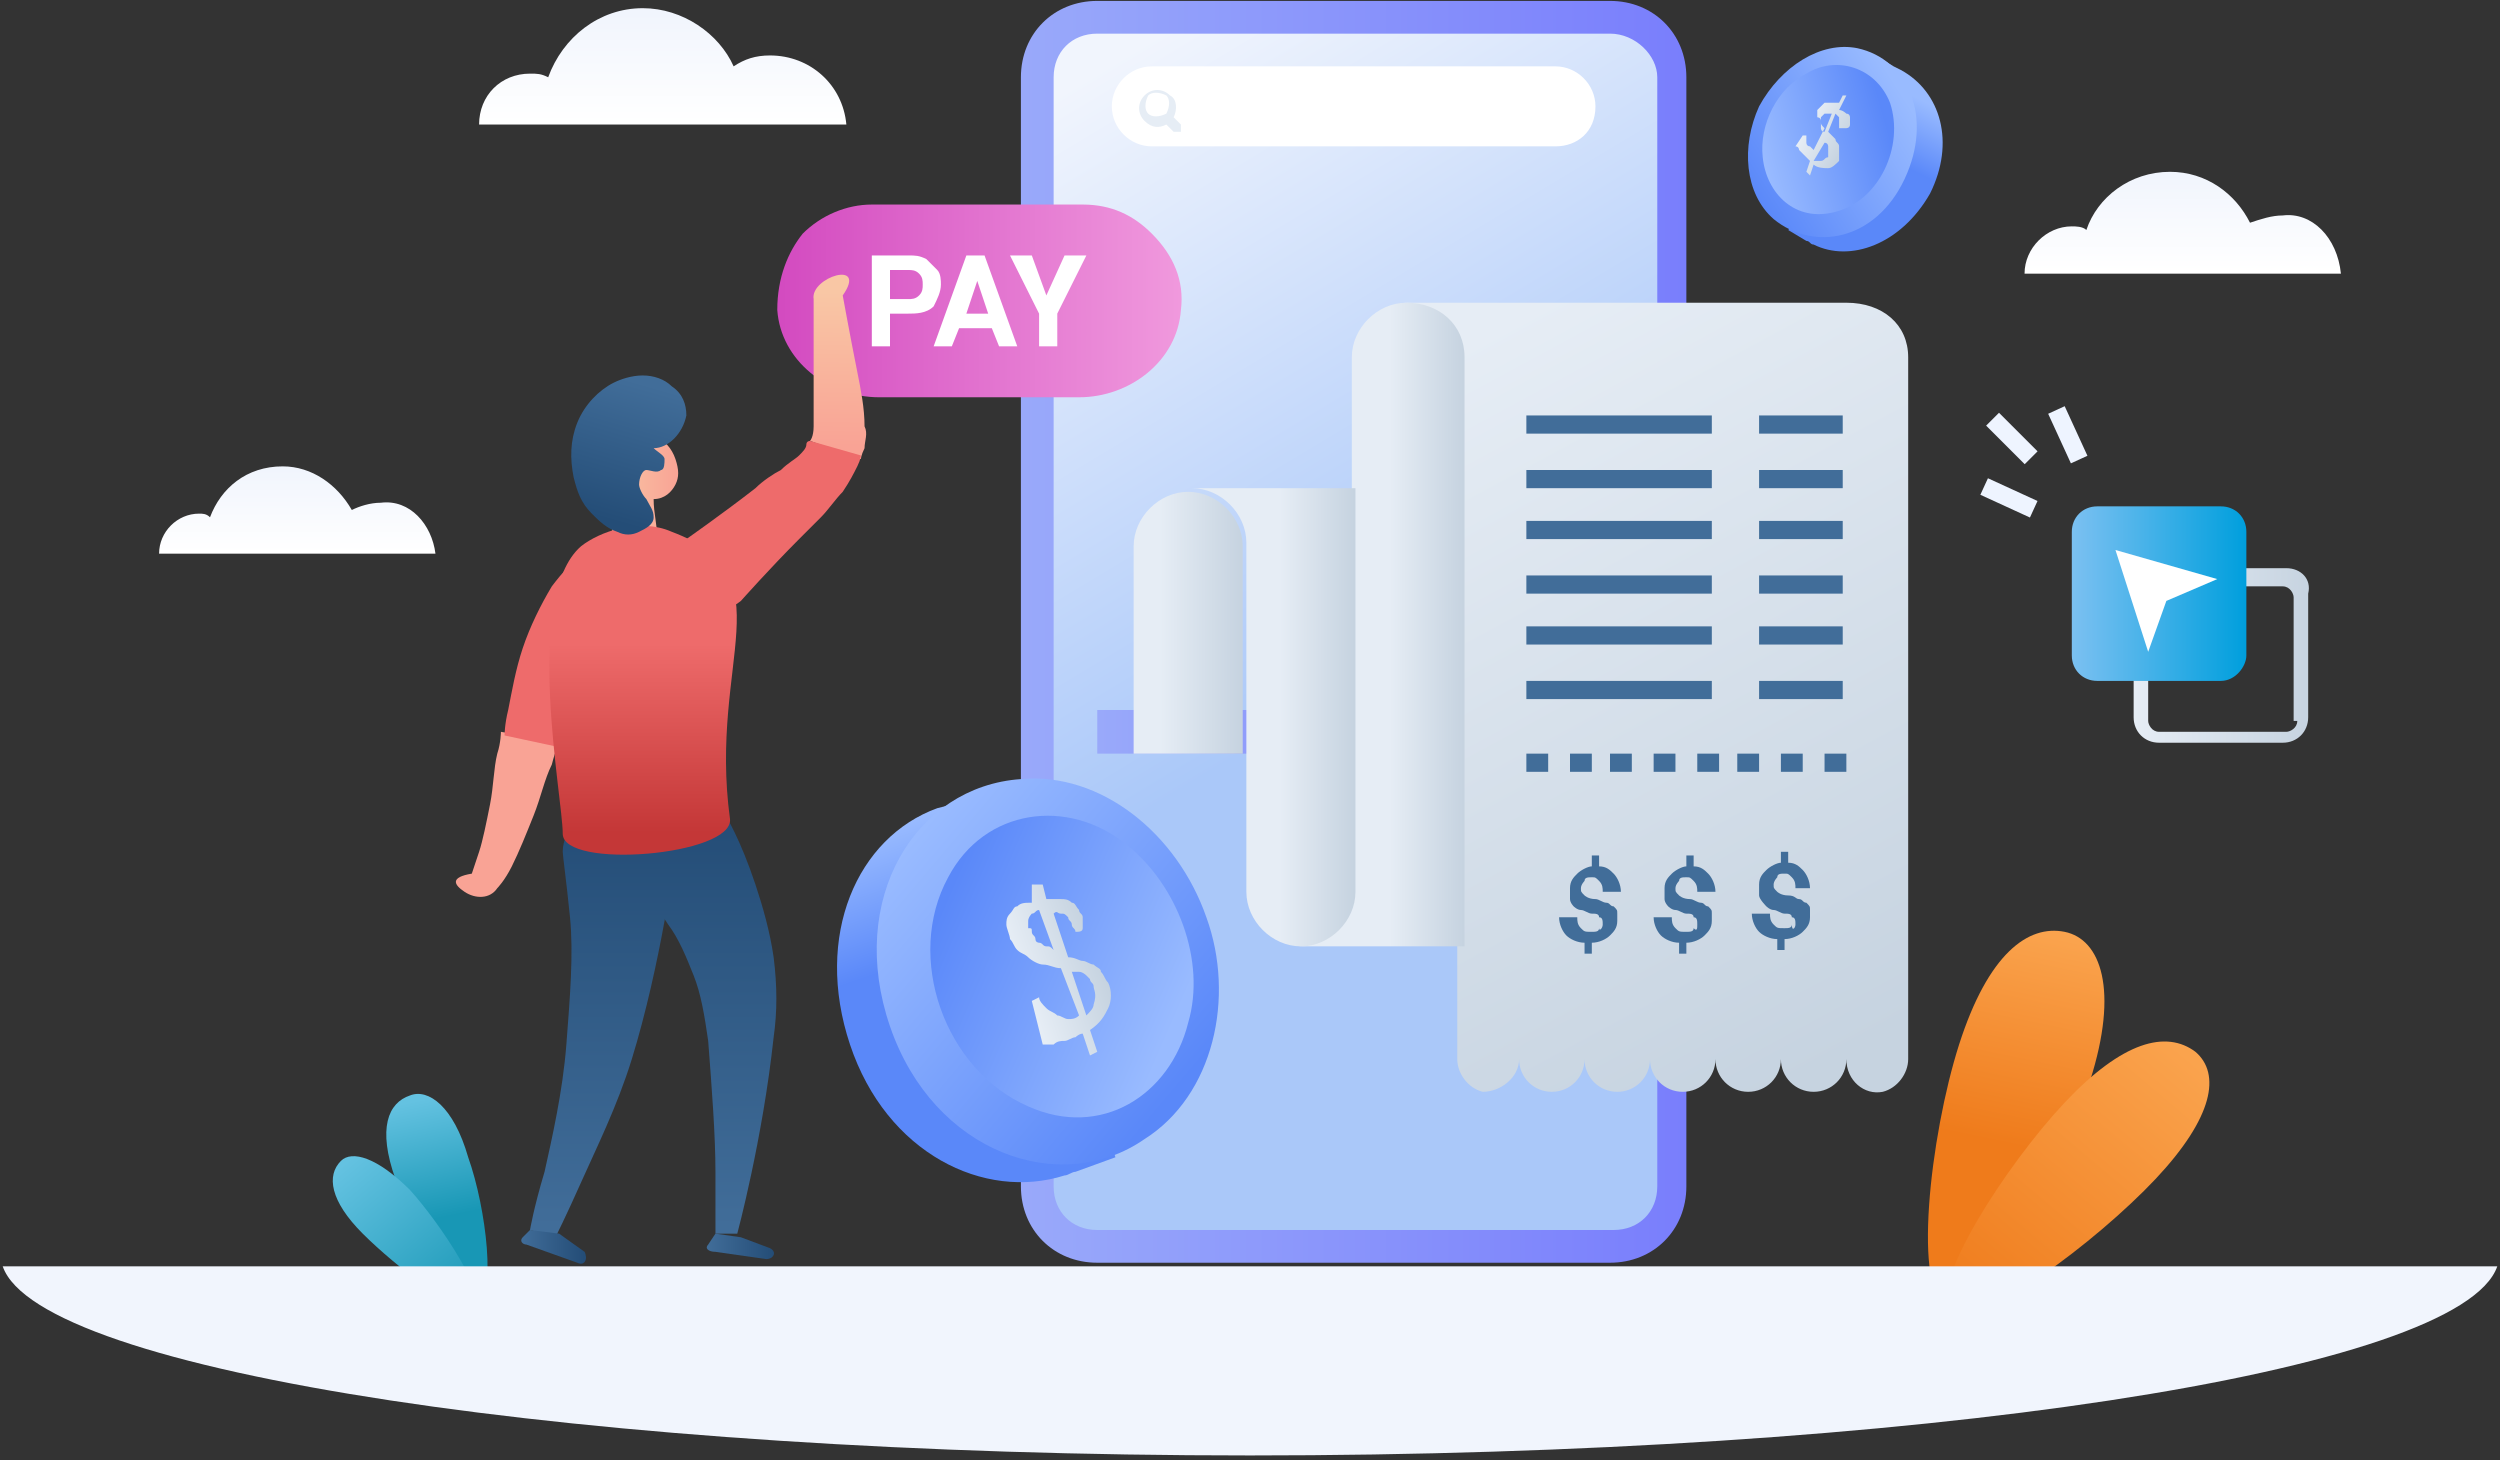 <svg width="440" height="257" viewBox="0 0 440 257" fill="none" xmlns="http://www.w3.org/2000/svg">
<rect x="0" y="0" width="440" height="257" fill="#333333" stroke="none"/>
<path d="M148.96 21.92H84.32C84.32 16.8 88.16 12.96 93.28 12.96C94.56 12.96 95.2 12.96 96.48 13.6C99.04 6.56 105.44 1.44 113.12 1.44C120.16 1.44 126.56 5.92 129.12 11.68C131.04 10.4 132.96 9.76 135.52 9.76C142.56 9.76 148.32 14.88 148.96 21.92Z" fill="url(#paint0_linear_2202_34255)"/>
<path d="M412 48.16H356.32C356.32 43.68 360.16 39.84 364.64 39.84C365.28 39.84 366.56 39.84 367.2 40.48C369.12 34.72 374.88 30.24 381.92 30.24C388.32 30.24 393.44 34.08 396 39.2C397.92 38.56 399.84 37.92 401.76 37.92C406.88 37.28 411.36 41.76 412 48.16Z" fill="url(#paint1_linear_2202_34255)"/>
<path d="M76.64 97.44H28C28 93.6 31.2 90.4 35.04 90.4C35.68 90.4 36.32 90.4 36.96 91.04C38.88 85.92 43.36 82.08 49.76 82.08C54.88 82.08 59.36 85.28 61.92 89.76C63.2 89.12 65.12 88.48 67.04 88.48C72.16 87.84 76 92.32 76.64 97.44Z" fill="url(#paint2_linear_2202_34255)"/>
<path d="M367.84 190.24C362.72 206.24 349.28 231.84 342.88 229.92C336.48 228 339.68 199.84 344.8 183.84C349.92 167.84 356.96 162.72 363.36 164C369.76 165.28 372.96 174.24 367.84 190.24Z" fill="url(#paint3_linear_2202_34255)"/>
<path d="M363.36 194.08C353.12 204.96 339.04 226.72 343.52 230.56C348 234.4 369.12 218.4 379.36 207.52C389.6 196.64 390.88 188.96 386.4 185.12C381.28 181.28 373.6 183.2 363.36 194.08Z" fill="url(#paint4_linear_2202_34255)"/>
<path d="M69.6 207.52C72.16 216.48 79.84 231.2 83.68 229.92C87.52 228.64 85.6 212.64 82.4 203.68C79.84 194.72 75.36 191.52 72.16 192.8C68.32 194.08 66.4 198.56 69.6 207.52Z" fill="url(#paint5_linear_2202_34255)"/>
<path d="M72.16 209.44C77.92 215.84 85.6 228 83.68 229.92C81.12 231.84 69.6 222.88 63.84 217.12C58.08 211.36 57.44 206.88 60 204.32C61.92 202.4 66.4 203.68 72.16 209.44Z" fill="url(#paint6_linear_2202_34255)"/>
<path d="M283.36 222.24H193.12C185.44 222.24 179.68 216.48 179.68 208.8V13.6C179.68 5.92 185.44 0.16 193.12 0.16H283.36C291.04 0.16 296.8 5.92 296.8 13.6V208.8C296.8 216.48 291.04 222.24 283.36 222.24Z" fill="url(#paint7_linear_2202_34255)"/>
<path d="M291.68 13.6V208.8C291.68 213.28 288.48 216.48 284 216.48H193.12C188.64 216.48 185.44 213.28 185.44 208.8V13.6C185.44 9.12 188.64 5.92 193.12 5.92H283.36C287.84 5.92 291.68 9.76 291.68 13.6Z" fill="url(#paint8_linear_2202_34255)"/>
<path d="M273.76 25.76H202.72C198.88 25.76 195.68 22.56 195.68 18.72C195.68 14.88 198.88 11.68 202.72 11.68H273.76C277.6 11.68 280.8 14.88 280.8 18.72C280.8 23.2 277.6 25.76 273.76 25.76Z" fill="white"/>
<path d="M207.84 21.92L206.56 20.64C207.2 19.36 207.2 17.44 205.92 16.8C204.64 15.52 202.72 15.52 201.44 16.8C200.16 18.08 200.16 20 201.44 21.28C202.72 22.56 204 22.56 205.28 21.92L206.56 23.2C206.56 23.2 207.2 23.2 207.84 23.2C207.84 22.56 207.84 21.92 207.84 21.92ZM202.08 20C201.44 19.36 201.44 18.08 202.08 16.8C202.72 16.16 204 16.16 205.28 16.8C205.92 17.44 205.92 18.72 205.28 20C204 20.64 202.72 20.64 202.08 20Z" fill="#E6EDF5"/>
<path d="M204 164C208.48 177.44 205.92 192.8 195.68 201.76L196.32 203.68L189.28 206.24C188.64 206.24 188 206.88 187.36 206.88C173.28 211.36 156 203.04 149.6 183.84C143.2 164.64 150.88 147.36 164.96 142.24L167.52 141.6L174.56 139.04L175.2 140.96C187.36 140.32 199.52 150.56 204 164Z" fill="url(#paint9_linear_2202_34255)"/>
<path d="M212.32 161.44C217.44 175.52 213.6 192.8 201.44 200.48C186.72 210.72 164.32 203.04 156.64 180.64C148.96 158.24 161.12 138.4 179.68 137.12C193.76 135.84 207.2 146.72 212.32 161.44Z" fill="url(#paint10_linear_2202_34255)"/>
<path d="M180.96 194.72C166.24 188.32 159.2 168.48 166.88 154.4C173.28 142.24 188 140.32 198.24 148.64C207.2 155.68 212.32 169.12 209.12 180C205.92 192.8 193.76 200.48 180.96 194.72Z" fill="url(#paint11_linear_2202_34255)"/>
<path d="M184.16 158.24C184.8 158.24 186.08 158.24 186.72 158.24C187.36 158.24 188 158.24 188.64 158.88C189.28 158.88 189.28 159.52 189.92 160.16C189.92 160.8 190.56 160.8 190.56 161.44C190.56 162.08 190.56 162.72 190.56 163.36C190.56 164 189.92 164 189.28 164C189.28 163.36 188.64 163.36 188.64 162.72C188.64 162.08 188 162.08 188 161.44C187.36 160.8 187.36 160.8 186.72 160.8C186.08 160.8 186.08 160.16 185.44 160.8L188 168.48C189.28 168.48 189.92 169.12 190.56 169.12C191.2 169.12 191.84 169.76 192.48 169.76C193.12 170.4 193.76 170.4 193.76 171.04C194.4 171.68 194.4 172.32 195.04 172.96C195.68 174.24 195.68 176.16 195.04 177.44C194.4 178.72 193.76 180 191.84 181.28L193.12 185.12L191.84 185.76L190.56 181.92C189.92 181.92 189.28 182.56 189.28 182.56C188.64 182.56 188 183.2 187.36 183.2C186.72 183.2 186.08 183.2 185.44 183.84C184.8 183.84 184.16 183.84 183.52 183.84L181.6 176.16L182.88 175.52C182.88 176.16 183.52 176.8 184.16 177.44C184.8 178.08 185.44 178.08 186.08 178.72C186.72 178.72 187.36 179.36 188 179.36C188.64 179.36 189.28 179.36 189.92 178.72L186.72 170.4C185.44 170.4 184.8 169.76 183.52 169.76C182.88 169.76 181.6 169.12 180.96 168.48C180.32 167.84 179.68 167.84 179.04 167.2C178.4 166.56 178.4 165.92 177.76 165.28C177.76 164.64 177.12 163.36 177.12 162.72C177.12 162.08 177.12 161.44 177.76 160.8C178.4 160.16 178.4 159.52 179.04 159.52C179.68 158.88 180.32 158.88 181.6 158.88V155.68H183.52L184.16 158.24ZM181.6 164C181.6 164.64 182.24 164.64 182.24 165.28C182.24 165.92 182.88 165.92 182.88 165.92C183.52 165.92 183.52 166.56 184.16 166.56C184.8 166.56 184.8 166.56 185.44 167.2L182.88 160.16C182.24 160.16 182.24 160.8 181.6 160.8C181.6 160.8 180.96 161.44 180.96 162.08C180.96 162.72 180.96 162.72 180.96 163.36C181.6 163.36 181.6 163.36 181.6 164ZM192.48 173.6C192.48 172.96 191.84 172.96 191.84 172.32L191.2 171.68C191.2 171.68 190.56 171.04 189.92 171.04C189.28 171.04 189.28 171.04 188.64 171.04L191.2 178.72C191.84 178.08 192.48 177.44 192.48 176.8C193.12 174.88 192.48 174.24 192.48 173.6Z" fill="url(#paint12_linear_2202_34255)"/>
<path d="M313.44 20.64C310.24 27.04 310.88 34.72 315.36 39.84L314.72 40.48L317.92 42.4C318.56 42.4 318.56 43.04 319.2 43.04C325.6 46.24 334.56 43.04 339.68 34.08C344.16 25.12 341.6 16.16 334.56 12.32L333.28 11.68L330.08 9.76L329.44 10.4C323.04 9.76 316.64 14.24 313.44 20.64Z" fill="url(#paint13_linear_2202_34255)"/>
<path d="M309.6 18.72C306.4 25.76 307.04 34.08 312.16 38.56C319.2 44.32 330.08 42.4 335.2 31.52C340.32 20.64 335.84 10.4 326.88 8.48C320.48 7.2 313.44 11.68 309.6 18.72Z" fill="url(#paint14_linear_2202_34255)"/>
<path d="M323.04 37.28C330.72 35.36 335.2 25.76 332.64 18.08C330.08 11.68 323.04 9.76 317.92 12.96C312.8 15.52 309.6 21.92 310.24 27.68C310.88 34.08 316 39.2 323.04 37.28Z" fill="url(#paint15_linear_2202_34255)"/>
<path d="M323.68 19.36C324.32 19.36 324.96 20 324.96 20C325.6 20 325.6 20.64 325.6 20.64V21.28V21.92C325.6 22.56 324.96 22.56 324.96 22.56C324.32 22.56 324.32 22.56 323.68 22.56V21.92V21.28V20.64L323.04 20L321.76 23.2C322.4 23.84 322.4 23.84 323.04 24.48C323.04 25.12 323.68 25.12 323.68 25.76C323.68 26.4 323.68 26.4 323.68 27.04C323.68 27.68 323.68 27.68 323.68 28.32C323.04 28.96 322.4 29.6 321.76 29.6C321.12 29.6 319.84 29.6 319.2 28.96L318.56 30.88L317.92 30.24L318.56 28.32L317.92 27.68L317.28 27.04L316.64 26.4C316.64 26.4 316.64 25.76 316 25.76L317.28 23.84H317.92V24.48V25.12C317.92 25.12 317.92 25.76 318.56 25.76L319.2 26.4L321.12 22.56C320.48 21.92 320.48 21.92 320.48 21.28C320.48 20.64 319.84 20.64 319.84 20.64V20V19.36L320.48 18.72L321.12 18.08C321.12 18.08 321.76 18.08 322.4 18.08C323.04 18.08 323.04 18.08 323.68 18.08L324.32 16.8H324.96L323.68 19.36ZM320.48 20.64C320.48 21.28 320.48 21.28 320.48 21.92C320.48 21.92 320.48 21.92 320.48 22.56C320.48 22.56 320.48 23.2 321.12 23.2L322.4 20H321.76H321.12C321.12 20 321.12 20 320.48 20.64ZM321.76 27.68C321.76 27.04 321.76 27.04 321.76 27.68C321.76 27.04 321.76 26.4 321.76 26.4V25.76C321.76 25.76 321.76 25.12 321.12 25.12L319.2 28.32C319.84 28.32 319.84 28.32 320.48 28.32C321.12 28.32 321.12 27.68 321.76 27.68Z" fill="url(#paint16_linear_2202_34255)"/>
<path d="M283.36 124.96H193.12V132.64H283.36V124.96Z" fill="url(#paint17_linear_2202_34255)"/>
<path d="M335.84 62.88V186.4C335.84 188.96 333.92 191.52 331.36 192.16C328.16 192.8 324.96 190.24 324.96 186.4C324.96 189.6 322.4 192.16 319.2 192.16C316 192.16 313.44 189.6 313.44 186.4C313.44 189.6 310.88 192.16 307.68 192.16C304.48 192.16 301.92 189.6 301.92 186.4C301.92 189.6 299.36 192.16 296.16 192.16C292.96 192.16 290.4 189.6 290.4 186.4C290.4 189.6 287.84 192.16 284.64 192.16C281.44 192.16 278.88 189.6 278.88 186.4C278.88 189.6 276.32 192.16 273.12 192.16C269.92 192.16 267.36 189.6 267.36 186.4C267.36 189.6 264.16 192.16 260.96 192.16C258.4 191.52 256.48 188.96 256.48 186.4V62.88C256.48 57.76 252 53.28 246.88 53.28H324.96C331.36 53.28 335.84 57.12 335.84 62.88Z" fill="url(#paint18_linear_2202_34255)"/>
<path d="M257.76 62.88V166.56H228.32C233.44 166.56 237.92 162.08 237.92 156.96V62.88C237.92 57.76 242.4 53.28 247.52 53.28C253.28 53.28 257.76 57.12 257.76 62.88Z" fill="url(#paint19_linear_2202_34255)"/>
<path d="M238.56 85.92V156.96C238.56 162.08 234.08 166.56 228.96 166.56C223.84 166.56 219.36 162.08 219.36 156.96V95.52C219.36 90.4 214.88 85.92 209.76 85.92H238.56Z" fill="url(#paint20_linear_2202_34255)"/>
<path d="M218.72 132.64V96.16C218.72 91.04 214.24 86.56 209.12 86.56C204 86.56 199.52 91.04 199.52 96.16V132.64H218.72Z" fill="url(#paint21_linear_2202_34255)"/>
<path d="M301.28 73.12H268.64V76.32H301.28V73.12Z" fill="#416D99"/>
<path d="M324.32 73.12H309.6V76.32H324.32V73.12Z" fill="#416D99"/>
<path d="M301.28 82.72H268.64V85.92H301.28V82.72Z" fill="#416D99"/>
<path d="M324.32 82.72H309.6V85.92H324.32V82.72Z" fill="#416D99"/>
<path d="M301.28 91.68H268.64V94.88H301.28V91.68Z" fill="#416D99"/>
<path d="M324.32 91.68H309.6V94.88H324.32V91.68Z" fill="#416D99"/>
<path d="M301.28 101.28H268.64V104.48H301.28V101.28Z" fill="#416D99"/>
<path d="M324.32 101.28H309.6V104.48H324.32V101.28Z" fill="#416D99"/>
<path d="M301.28 110.24H268.64V113.44H301.28V110.24Z" fill="#416D99"/>
<path d="M324.32 110.24H309.6V113.44H324.32V110.24Z" fill="#416D99"/>
<path d="M301.28 119.84H268.64V123.04H301.28V119.84Z" fill="#416D99"/>
<path d="M324.32 119.84H309.6V123.04H324.32V119.84Z" fill="#416D99"/>
<path d="M272.48 132.64H268.64V135.84H272.48V132.64Z" fill="#416D99"/>
<path d="M280.16 132.64H276.32V135.84H280.16V132.64Z" fill="#416D99"/>
<path d="M287.2 132.64H283.36V135.84H287.2V132.64Z" fill="#416D99"/>
<path d="M294.88 132.64H291.04V135.84H294.88V132.64Z" fill="#416D99"/>
<path d="M302.56 132.64H298.72V135.84H302.56V132.64Z" fill="#416D99"/>
<path d="M309.6 132.64H305.76V135.84H309.6V132.64Z" fill="#416D99"/>
<path d="M317.28 132.64H313.44V135.84H317.28V132.64Z" fill="#416D99"/>
<path d="M324.96 132.64H321.12V135.84H324.96V132.64Z" fill="#416D99"/>
<path d="M282.08 162.72C282.08 162.08 282.08 161.44 281.44 161.44C281.44 160.8 280.8 160.8 280.16 160.8C279.52 160.8 278.88 160.16 278.24 160.16C277.6 160.16 276.96 159.52 276.96 159.52C276.96 159.52 276.32 158.88 276.32 158.24C276.32 157.6 276.32 156.96 276.32 156.32C276.32 155.04 276.96 154.4 277.6 153.76C278.24 153.12 279.52 152.48 280.16 152.48V150.56H281.44V152.48C282.72 152.48 283.36 153.12 284 153.76C284.64 154.4 285.28 155.68 285.28 156.96H282.08C282.08 156.32 282.08 155.68 281.44 155.04C280.8 154.4 280.8 154.4 280.16 154.4C279.52 154.4 278.88 154.4 278.88 155.04C278.88 155.04 278.24 155.68 278.24 156.32C278.24 156.96 278.24 156.96 278.88 157.6C278.88 157.6 279.52 158.24 280.8 158.24C281.44 158.24 282.08 158.88 282.72 158.88C283.36 158.88 283.36 159.52 284 159.52C284.64 160.16 284.64 160.16 284.64 160.8C284.64 161.44 284.64 162.08 284.64 162.08C284.64 163.36 284 164 283.36 164.64C282.72 165.28 281.44 165.92 280.16 165.92V167.84H278.88V165.92C277.6 165.92 276.32 165.28 275.68 164.64C275.04 164 274.4 162.72 274.4 161.44H277.6C277.6 162.08 277.6 162.72 278.24 163.36C278.88 164 278.88 164 280.16 164C280.8 164 281.44 164 281.44 163.36C281.44 164 282.08 163.36 282.08 162.72Z" fill="#416D99"/>
<path d="M298.72 162.72C298.72 162.08 298.72 161.44 298.08 161.44C298.08 160.8 297.44 160.8 296.8 160.8C296.16 160.8 295.52 160.16 294.88 160.16C294.24 160.16 293.6 159.52 293.6 159.52C293.6 159.52 292.96 158.88 292.96 158.24C292.96 157.6 292.96 156.96 292.96 156.32C292.96 155.04 293.6 154.4 294.24 153.76C294.88 153.12 296.16 152.48 296.8 152.48V150.56H298.08V152.48C299.36 152.48 300 153.12 300.64 153.76C301.28 154.4 301.92 155.68 301.92 156.96H298.72C298.72 156.32 298.72 155.68 298.08 155.04C297.44 154.4 297.44 154.4 296.8 154.4C296.16 154.4 295.52 154.4 295.52 155.04C295.52 155.04 294.88 155.68 294.88 156.32C294.88 156.96 294.88 156.96 295.52 157.6C295.52 157.6 296.16 158.24 297.44 158.24C298.08 158.24 298.72 158.88 299.36 158.88C300 158.88 300 159.52 300.64 159.52C301.28 160.16 301.28 160.16 301.28 160.8C301.28 161.44 301.28 162.08 301.28 162.08C301.28 163.36 300.64 164 300 164.64C299.36 165.28 298.08 165.92 296.8 165.92V167.84H295.52V165.92C294.24 165.92 292.96 165.28 292.32 164.64C291.68 164 291.04 162.72 291.04 161.44H294.24C294.24 162.08 294.24 162.72 294.88 163.36C295.52 164 295.52 164 296.8 164C297.44 164 298.08 164 298.08 163.36C298.72 164 298.72 163.36 298.72 162.72Z" fill="#416D99"/>
<path d="M316 162.72C316 162.08 316 161.44 315.36 161.44C315.36 160.8 314.72 160.8 314.08 160.8C313.44 160.8 312.8 160.16 312.16 160.16C311.52 160.16 310.88 159.52 310.88 159.52C310.88 159.52 309.6 158.24 309.6 157.6C309.6 156.96 309.6 156.32 309.6 155.68C309.6 154.4 310.24 153.76 310.88 153.12C311.52 152.48 312.8 151.84 313.44 151.84V149.92H314.72V151.84C316 151.84 316.64 152.48 317.28 153.12C317.92 153.76 318.56 155.04 318.56 156.32H316C316 155.68 316 155.04 315.36 154.4C314.72 153.76 314.72 153.76 314.08 153.76C313.44 153.76 312.8 153.76 312.8 154.4C312.8 154.4 312.16 155.04 312.16 155.68C312.16 156.32 312.16 156.32 312.8 156.96C312.8 156.96 313.44 157.6 314.72 157.6C316 157.6 316 158.24 316.64 158.24C317.28 158.24 317.28 158.88 317.92 158.88C318.56 159.52 318.56 159.52 318.56 160.16C318.56 160.8 318.56 161.44 318.56 161.44C318.56 162.72 317.92 163.36 317.28 164C316.64 164.64 315.36 165.28 314.08 165.28V167.2H312.8V165.28C311.52 165.28 310.24 164.64 309.6 164C308.96 163.36 308.32 162.08 308.32 160.8H311.52C311.52 161.44 311.52 162.08 312.16 162.72C312.8 163.36 312.8 163.36 314.08 163.36C314.72 163.36 315.36 163.36 315.36 162.72C315.36 164 316 163.36 316 162.72Z" fill="#416D99"/>
<path d="M136.8 54.56C137.44 63.52 145.76 69.92 154.72 69.92H189.92C198.88 69.92 207.2 63.52 207.84 54.56C208.48 49.44 206.56 44.96 202.72 41.12C199.52 37.92 195.68 36 190.56 36H153.44C148.96 36 144.48 37.92 141.28 41.12C138.72 44.32 136.8 48.8 136.8 54.56Z" fill="url(#paint22_linear_2202_34255)"/>
<path d="M402.4 100H380C377.44 100 375.52 101.92 375.52 104.48V126.24C375.52 128.8 377.44 130.72 380 130.72H401.76C404.32 130.72 406.24 128.8 406.24 126.24V104.48C406.88 101.92 404.96 100 402.4 100ZM404.32 126.88C404.32 128.16 403.04 128.8 402.4 128.8H380C378.72 128.8 378.08 127.52 378.08 126.88V105.12C378.08 103.84 379.36 103.2 380 103.2H401.76C403.04 103.2 403.68 104.48 403.68 105.12V126.88H404.32Z" fill="url(#paint23_linear_2202_34255)"/>
<path d="M390.88 119.84H369.12C366.56 119.84 364.64 117.92 364.64 115.36V93.6C364.64 91.04 366.56 89.12 369.12 89.12H390.88C393.44 89.12 395.36 91.04 395.36 93.6V115.36C395.36 117.28 393.44 119.84 390.88 119.84Z" fill="url(#paint24_linear_2202_34255)"/>
<path d="M372.32 96.8L378.08 114.72L381.28 105.76L390.24 101.92L372.32 96.8Z" fill="white"/>
<path d="M349.877 84.172L348.542 87.081L357.268 91.084L358.602 88.175L349.877 84.172Z" fill="#EEF4FF"/>
<path d="M364.479 81.55L367.388 80.216L363.384 71.49L360.476 72.825L364.479 81.55Z" fill="#EEF4FF"/>
<path d="M351.822 72.648L349.559 74.911L356.347 81.699L358.61 79.436L351.822 72.648Z" fill="#EEF4FF"/>
<path d="M156.64 55.2V60.96H153.44V44.96H159.84C161.12 44.96 161.76 44.96 163.04 45.6C163.68 46.24 164.32 46.88 164.96 47.52C165.6 48.16 165.6 49.44 165.6 50.08C165.6 51.36 164.96 52.64 164.32 53.92C163.04 55.2 161.12 55.2 159.84 55.2H156.64ZM156.64 52.64H159.84C160.48 52.64 161.12 52.64 161.76 52C162.4 51.36 162.4 50.72 162.4 50.08C162.4 49.44 162.4 48.8 161.76 48.16C161.12 47.52 160.48 47.52 159.84 47.52H156.64V52.64Z" fill="white"/>
<path d="M174.56 57.76H168.8L167.52 60.96H164.32L170.08 44.96H173.28L179.04 60.96H175.84L174.56 57.76ZM170.08 55.2H173.92L172 49.44L170.08 55.2Z" fill="white"/>
<path d="M184.16 52L187.36 44.96H191.2L186.08 55.2V60.96H182.88V55.2L177.76 44.96H181.6L184.16 52Z" fill="white"/>
<path d="M115.68 76.96C116.96 77.6 118.24 78.88 118.88 80.8C119.52 82.72 119.52 84 118.88 85.28C118.24 86.56 116.96 87.84 115.04 87.84C115.04 90.4 115.68 92.32 115.68 94.88C113.12 94.88 110.56 94.88 108 94.88C107.36 91.04 107.36 86.56 106.72 82.72C109.92 81.44 112.48 78.88 115.68 76.96Z" fill="url(#paint25_linear_2202_34255)"/>
<path d="M88.16 128.8C88.16 128.8 88.16 130.72 87.52 132.64C86.88 135.2 86.88 138.4 86.24 141.6C85.6 144.8 84.96 148 84.32 149.92C83.68 151.84 83.04 153.76 83.04 153.76C79.2 154.4 79.84 155.68 81.76 156.96C83.68 158.24 86.24 158.24 87.52 156.32C87.52 156.32 88.8 155.04 90.08 152.48C91.36 149.92 92.64 146.72 93.92 143.52C95.2 140.32 95.84 137.12 97.12 134.56C97.76 132 98.4 130.72 98.4 130.72L88.16 128.8Z" fill="#F9A395"/>
<path d="M110.56 108.32C110.56 108.32 109.28 108.96 108 110.88C106.72 112.8 104.8 115.36 102.88 117.92C101.6 121.12 100.32 124.32 99.04 126.88C98.4 129.44 97.76 131.36 97.76 131.36L88.8 129.44C88.8 129.44 88.8 127.52 89.44 124.96C90.08 121.76 90.72 117.92 92 114.08C93.28 110.24 95.2 106.4 97.12 103.2C99.04 100.64 100.96 98.72 100.96 98.72C102.88 96.8 105.44 96.16 106.72 96.8C108.64 97.44 109.92 98.72 110.56 100C111.2 101.28 111.84 103.2 111.84 105.12C111.84 106.4 111.2 107.68 110.56 108.32Z" fill="#EE6B6B"/>
<path d="M125.92 217.12C125.92 217.12 125.92 212.64 125.92 206.24C125.92 199.84 125.28 191.52 124.64 183.2C124 178.72 123.36 174.88 122.08 171.68C120.8 168.48 119.52 165.28 117.6 162.72C114.4 157.6 111.2 154.4 111.2 153.76C109.28 150.56 109.28 143.52 113.76 140.32C118.24 137.12 124.64 139.04 127.2 142.88C127.84 143.52 130.4 148 132.96 155.68C134.24 159.52 135.52 164 136.16 168.48C136.8 173.6 136.8 178.08 136.16 182.56C134.24 200.48 129.76 217.12 129.76 217.12H125.92Z" fill="url(#paint26_linear_2202_34255)"/>
<path d="M125.92 217.12L124.64 219.04C124 219.68 124.64 220.32 125.92 220.32L134.88 221.6C136.16 221.6 136.8 220.32 135.52 219.68L130.4 217.76L125.92 217.12Z" fill="url(#paint27_linear_2202_34255)"/>
<path d="M93.28 216.48C93.28 216.48 93.92 212.64 95.84 206.24C97.12 200.48 99.04 192.16 99.68 183.84C100.32 175.52 100.96 167.84 100.32 161.44C99.68 155.04 99.04 150.56 99.04 149.92C99.04 146.08 102.88 140.96 108 140.32C113.12 139.68 118.24 144.8 118.24 149.28C118.24 149.92 118.24 155.04 116.96 162.08C115.68 169.12 113.76 178.08 111.2 186.4C108.64 194.72 104.8 202.4 102.24 208.16C99.68 213.92 97.76 217.76 97.76 217.76L93.28 216.48Z" fill="url(#paint28_linear_2202_34255)"/>
<path d="M93.28 216.48L92 217.76C91.36 218.4 92 219.04 92.64 219.04L101.6 222.24C102.88 222.88 103.52 221.6 102.88 220.32L98.4 217.12L93.28 216.48Z" fill="url(#paint29_linear_2202_34255)"/>
<path d="M128.48 144.16C129.12 150.56 99.04 153.12 99.04 146.72C99.04 140.32 92 105.12 102.24 96.16C105.44 93.6 112.48 91.04 118.24 93.6C138.72 101.28 124.64 116 128.48 144.16Z" fill="url(#paint30_linear_2202_34255)"/>
<path d="M151.52 80.8C151.52 80.8 151.52 80.16 152.16 78.88C152.16 77.6 152.8 76.32 152.16 75.04C152.16 71.84 151.52 68.64 150.88 65.44C149.6 59.04 148.32 52 148.32 52C152.8 45.6 142.56 48.8 143.2 52.64C143.2 52.64 143.2 59.68 143.2 66.08C143.2 69.28 143.2 73.12 143.2 75.04C143.2 76.96 142.56 77.6 142.56 77.6L151.52 80.8Z" fill="url(#paint31_linear_2202_34255)"/>
<path d="M120.8 94.88C120.8 94.88 127.2 90.4 132.96 85.92C134.24 84.64 136.16 83.36 137.44 82.72C138.72 81.44 140 80.8 140.64 80.16C141.28 79.52 141.92 78.88 141.92 78.24C141.92 77.6 142.56 77.6 142.56 77.6L151.52 80.16C151.52 80.16 151.52 80.8 150.88 82.08C150.24 83.36 149.6 84.64 148.32 86.56C147.04 87.84 145.76 89.76 144.48 91.04C143.2 92.32 141.92 93.6 140.64 94.88C135.52 100 130.4 105.76 130.4 105.76C123.36 111.52 113.76 100.64 120.8 94.88Z" fill="#EE6B6B"/>
<path d="M115.04 78.88C117.6 78.88 120.16 76.32 120.8 73.12C120.8 71.2 120.16 69.28 118.24 68C116.96 66.72 115.04 66.08 113.12 66.08C111.2 66.08 109.28 66.72 108 67.36C105.44 68.64 102.88 71.2 101.6 74.4C100.32 77.6 100.32 80.8 100.96 84C101.6 86.56 102.24 88.48 104.16 90.4C105.44 91.68 106.72 92.96 108.64 93.6C109.92 94.24 111.2 94.24 112.48 93.6C113.76 92.96 115.04 92.32 115.04 91.04C115.04 89.76 114.4 89.12 113.76 87.84C113.12 87.2 112.48 85.92 112.48 85.28C112.48 84 113.12 82.72 113.76 82.72C114.4 82.72 115.68 83.36 116.32 82.72C116.96 82.72 116.96 81.44 116.96 80.8C116.96 80.16 115.68 79.52 115.04 78.88Z" fill="url(#paint32_linear_2202_34255)"/>
<path d="M0.48 222.88C6.88 241.44 102.88 256.16 220 256.16C337.12 256.16 433.12 241.44 439.52 222.88H0.48Z" fill="#F1F5FD"/>
<defs>
<linearGradient id="paint0_linear_2202_34255" x1="116.433" y1="21.768" x2="116.433" y2="2.211" gradientUnits="userSpaceOnUse">
<stop stop-color="white"/>
<stop offset="1" stop-color="#F1F5FD"/>
</linearGradient>
<linearGradient id="paint1_linear_2202_34255" x1="384.021" y1="47.69" x2="384.021" y2="30.71" gradientUnits="userSpaceOnUse">
<stop stop-color="white"/>
<stop offset="1" stop-color="#F1F5FD"/>
</linearGradient>
<linearGradient id="paint2_linear_2202_34255" x1="52.273" y1="97.229" x2="52.273" y2="82.498" gradientUnits="userSpaceOnUse">
<stop stop-color="white"/>
<stop offset="1" stop-color="#F1F5FD"/>
</linearGradient>
<linearGradient id="paint3_linear_2202_34255" x1="361.673" y1="164.941" x2="354.077" y2="201.589" gradientUnits="userSpaceOnUse">
<stop stop-color="#FAA34D"/>
<stop offset="1" stop-color="#EF7B1B"/>
</linearGradient>
<linearGradient id="paint4_linear_2202_34255" x1="385.09" y1="185.937" x2="346.076" y2="232.237" gradientUnits="userSpaceOnUse">
<stop stop-color="#FAA34D"/>
<stop offset="1" stop-color="#EF7B1B"/>
</linearGradient>
<linearGradient id="paint5_linear_2202_34255" x1="72.701" y1="193.874" x2="76.977" y2="214.49" gradientUnits="userSpaceOnUse">
<stop stop-color="#64C2E1"/>
<stop offset="1" stop-color="#1897B5"/>
</linearGradient>
<linearGradient id="paint6_linear_2202_34255" x1="59.528" y1="205.685" x2="81.478" y2="231.73" gradientUnits="userSpaceOnUse">
<stop stop-color="#64C2E1"/>
<stop offset="1" stop-color="#1897B5"/>
</linearGradient>
<linearGradient id="paint7_linear_2202_34255" x1="179.753" y1="111.359" x2="297.109" y2="111.359" gradientUnits="userSpaceOnUse">
<stop stop-color="#99A9FA"/>
<stop offset="1" stop-color="#797EFC"/>
</linearGradient>
<linearGradient id="paint8_linear_2202_34255" x1="182.744" y1="18.663" x2="242.73" y2="118.511" gradientUnits="userSpaceOnUse">
<stop stop-color="#F1F5FD"/>
<stop offset="1" stop-color="#AAC8F9"/>
</linearGradient>
<linearGradient id="paint9_linear_2202_34255" x1="165.707" y1="142.456" x2="173.443" y2="164.828" gradientUnits="userSpaceOnUse">
<stop stop-color="#99BBFF"/>
<stop offset="1" stop-color="#5A88F9"/>
</linearGradient>
<linearGradient id="paint10_linear_2202_34255" x1="159.061" y1="149.637" x2="207.824" y2="190.931" gradientUnits="userSpaceOnUse">
<stop stop-color="#99BBFF"/>
<stop offset="1" stop-color="#5A88F9"/>
</linearGradient>
<linearGradient id="paint11_linear_2202_34255" x1="207.058" y1="178.91" x2="165.41" y2="160.727" gradientUnits="userSpaceOnUse">
<stop stop-color="#99BBFF"/>
<stop offset="1" stop-color="#5A88F9"/>
</linearGradient>
<linearGradient id="paint12_linear_2202_34255" x1="180.171" y1="172.345" x2="193.171" y2="167.85" gradientUnits="userSpaceOnUse">
<stop stop-color="#E6EDF5"/>
<stop offset="1" stop-color="#C6D3E0"/>
</linearGradient>
<linearGradient id="paint13_linear_2202_34255" x1="333.75" y1="15.382" x2="328.468" y2="25.879" gradientUnits="userSpaceOnUse">
<stop stop-color="#99BBFF"/>
<stop offset="1" stop-color="#5A88F9"/>
</linearGradient>
<linearGradient id="paint14_linear_2202_34255" x1="336.544" y1="19.353" x2="309.832" y2="36.454" gradientUnits="userSpaceOnUse">
<stop stop-color="#99BBFF"/>
<stop offset="1" stop-color="#5A88F9"/>
</linearGradient>
<linearGradient id="paint15_linear_2202_34255" x1="310.999" y1="30.589" x2="332.687" y2="24.39" gradientUnits="userSpaceOnUse">
<stop stop-color="#99BBFF"/>
<stop offset="1" stop-color="#5A88F9"/>
</linearGradient>
<linearGradient id="paint16_linear_2202_34255" x1="317.82" y1="22.676" x2="324.541" y2="26.058" gradientUnits="userSpaceOnUse">
<stop stop-color="#E6EDF5"/>
<stop offset="1" stop-color="#C6D3E0"/>
</linearGradient>
<linearGradient id="paint17_linear_2202_34255" x1="193.186" y1="128.797" x2="283.676" y2="128.797" gradientUnits="userSpaceOnUse">
<stop stop-color="#99A9FA"/>
<stop offset="1" stop-color="#797EFC"/>
</linearGradient>
<linearGradient id="paint18_linear_2202_34255" x1="261.157" y1="58.446" x2="328.956" y2="183.713" gradientUnits="userSpaceOnUse">
<stop stop-color="#E6EDF5"/>
<stop offset="1" stop-color="#C6D3E0"/>
</linearGradient>
<linearGradient id="paint19_linear_2202_34255" x1="244.579" y1="109.914" x2="257.563" y2="109.914" gradientUnits="userSpaceOnUse">
<stop stop-color="#E6EDF5"/>
<stop offset="1" stop-color="#C6D3E0"/>
</linearGradient>
<linearGradient id="paint20_linear_2202_34255" x1="225.234" y1="126.472" x2="238.353" y2="126.472" gradientUnits="userSpaceOnUse">
<stop stop-color="#E6EDF5"/>
<stop offset="1" stop-color="#C6D3E0"/>
</linearGradient>
<linearGradient id="paint21_linear_2202_34255" x1="204.17" y1="109.319" x2="218.487" y2="109.319" gradientUnits="userSpaceOnUse">
<stop stop-color="#E6EDF5"/>
<stop offset="1" stop-color="#C6D3E0"/>
</linearGradient>
<linearGradient id="paint22_linear_2202_34255" x1="207.842" y1="53.068" x2="136.877" y2="53.068" gradientUnits="userSpaceOnUse">
<stop stop-color="#F099DD"/>
<stop offset="1" stop-color="#D34AC0"/>
</linearGradient>
<linearGradient id="paint23_linear_2202_34255" x1="375.606" y1="115.56" x2="406.833" y2="115.56" gradientUnits="userSpaceOnUse">
<stop stop-color="#E6EDF5"/>
<stop offset="1" stop-color="#C6D3E0"/>
</linearGradient>
<linearGradient id="paint24_linear_2202_34255" x1="364.04" y1="103.97" x2="395.264" y2="103.97" gradientUnits="userSpaceOnUse">
<stop stop-color="#7EC1F2"/>
<stop offset="1" stop-color="#009FDD"/>
</linearGradient>
<linearGradient id="paint25_linear_2202_34255" x1="106.774" y1="86.028" x2="119.517" y2="86.028" gradientUnits="userSpaceOnUse">
<stop stop-color="#F9C7A5"/>
<stop offset="1" stop-color="#F9A395"/>
</linearGradient>
<linearGradient id="paint26_linear_2202_34255" x1="123.4" y1="215.93" x2="123.4" y2="144.309" gradientUnits="userSpaceOnUse">
<stop stop-color="#416D99"/>
<stop offset="1" stop-color="#244D77"/>
</linearGradient>
<linearGradient id="paint27_linear_2202_34255" x1="124.348" y1="219.26" x2="136.096" y2="219.26" gradientUnits="userSpaceOnUse">
<stop stop-color="#416D99"/>
<stop offset="1" stop-color="#244D77"/>
</linearGradient>
<linearGradient id="paint28_linear_2202_34255" x1="105.777" y1="215.93" x2="105.777" y2="144.309" gradientUnits="userSpaceOnUse">
<stop stop-color="#416D99"/>
<stop offset="1" stop-color="#244D77"/>
</linearGradient>
<linearGradient id="paint29_linear_2202_34255" x1="91.547" y1="219.379" x2="102.821" y2="219.379" gradientUnits="userSpaceOnUse">
<stop stop-color="#416D99"/>
<stop offset="1" stop-color="#244D77"/>
</linearGradient>
<linearGradient id="paint30_linear_2202_34255" x1="113.161" y1="113.352" x2="113.161" y2="146.526" gradientUnits="userSpaceOnUse">
<stop stop-color="#EE6B6B"/>
<stop offset="1" stop-color="#C43737"/>
</linearGradient>
<linearGradient id="paint31_linear_2202_34255" x1="147.754" y1="51.394" x2="147.34" y2="78.46" gradientUnits="userSpaceOnUse">
<stop stop-color="#F9C7A5"/>
<stop offset="1" stop-color="#F9A395"/>
</linearGradient>
<linearGradient id="paint32_linear_2202_34255" x1="112.845" y1="67.397" x2="106.07" y2="91.251" gradientUnits="userSpaceOnUse">
<stop stop-color="#416D99"/>
<stop offset="1" stop-color="#244D77"/>
</linearGradient>
</defs>
</svg>

